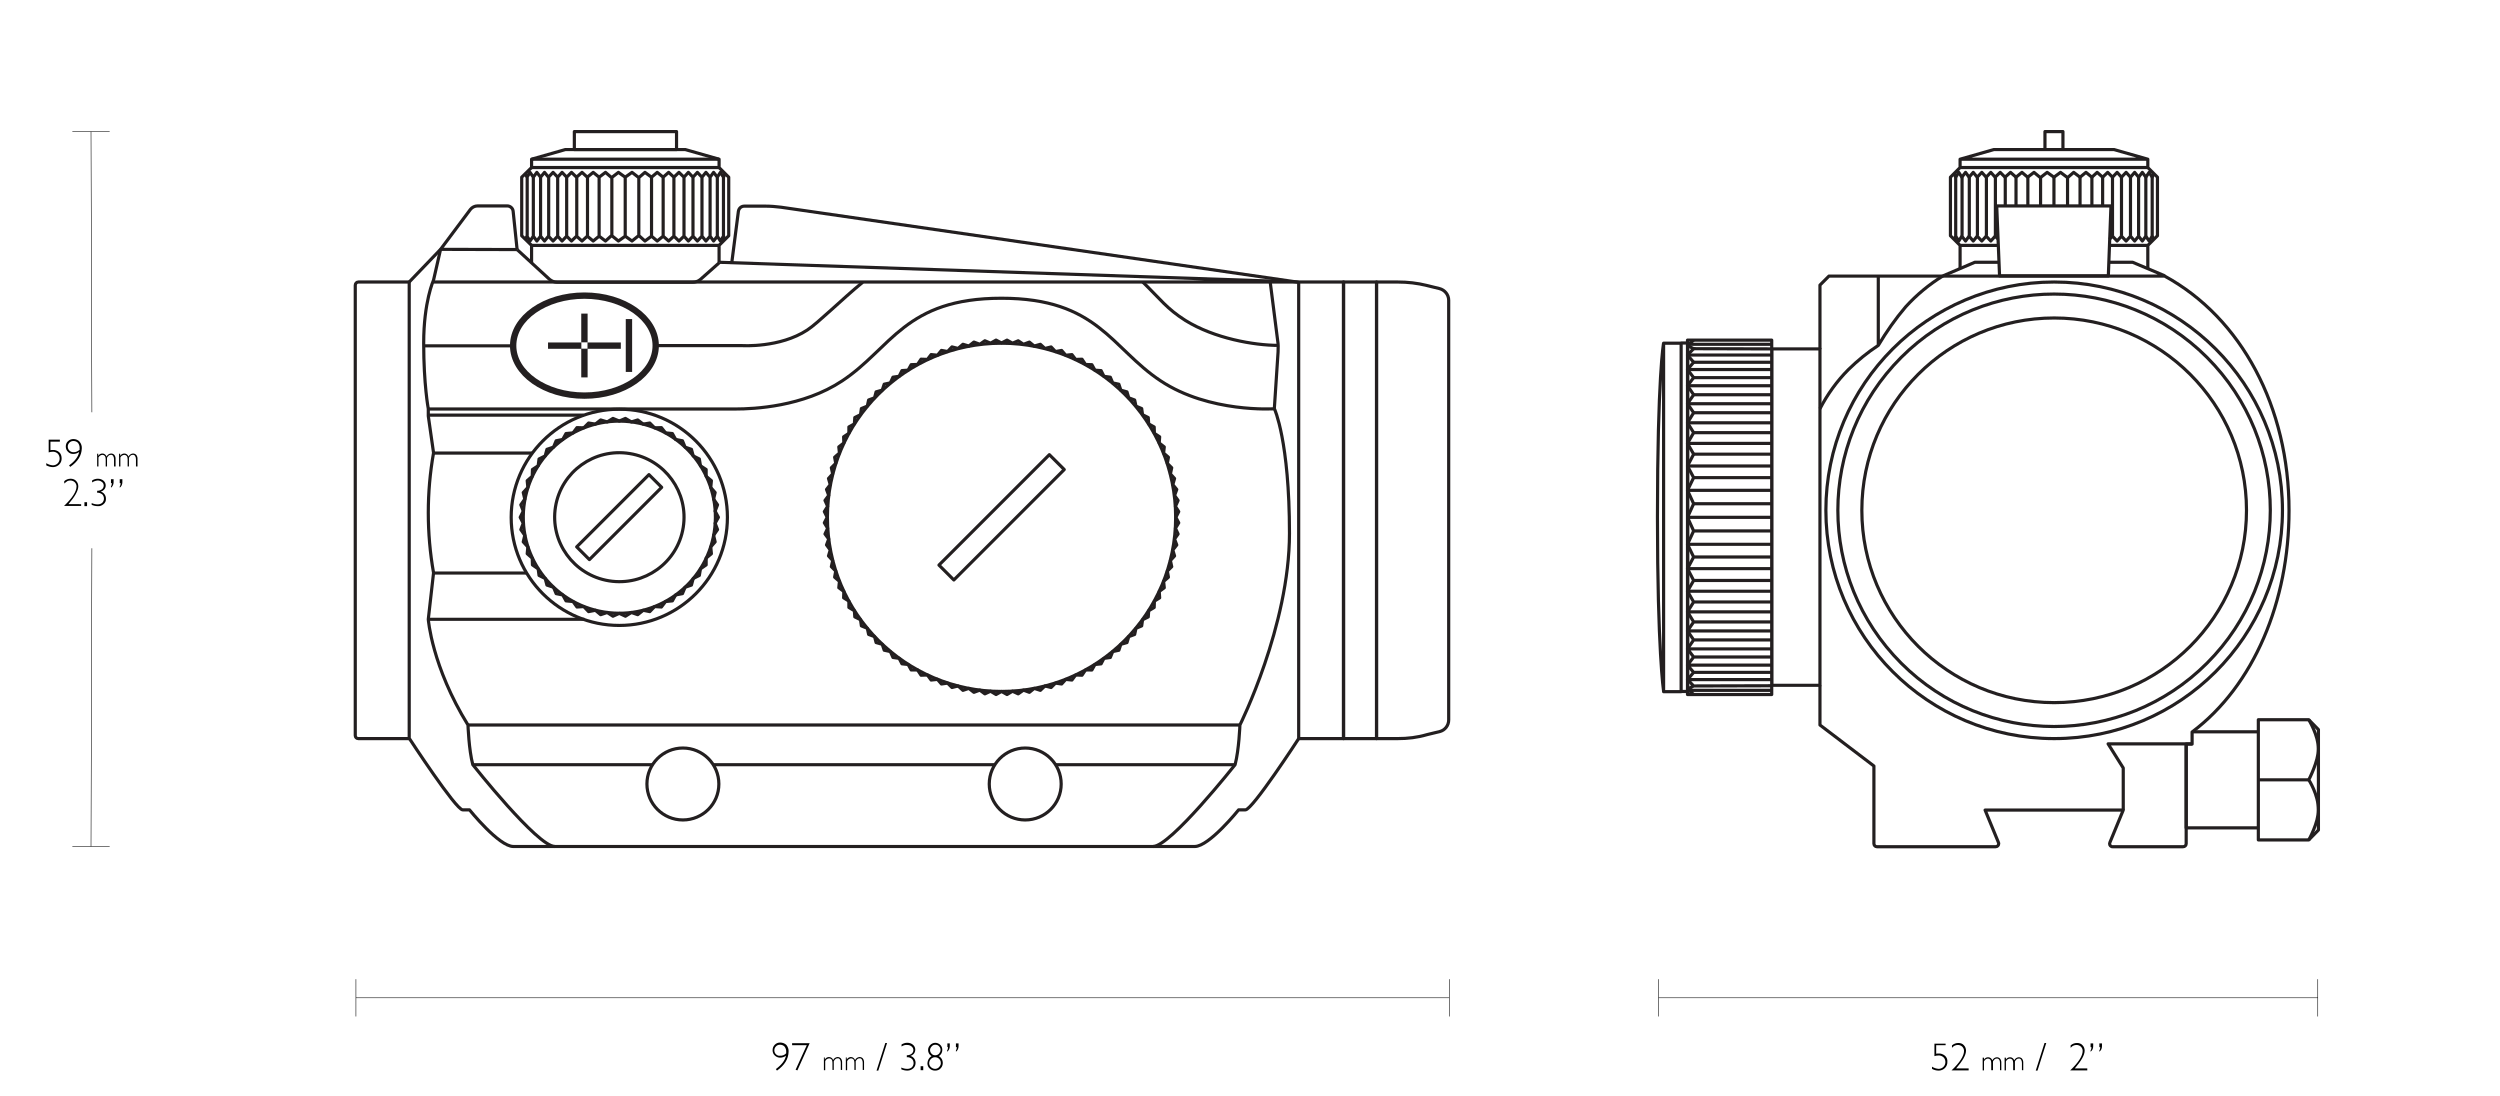 <svg id="Layer_1" xmlns="http://www.w3.org/2000/svg" viewBox="0 0 1140 500"><style>.st0,.st1{fill:none;stroke:#231f20;stroke-width:1.45;stroke-linejoin:round}.st1{stroke-width:2.9}.st2{fill:none;stroke:#000;stroke-width:.25;stroke-miterlimit:10}</style><g id="Layer_4"><circle class="st0" cx="456.7" cy="235.9" r="79.4"/><path class="st0" d="M456.7 156.4l2.5-1.3 2.5 1.4 2.6-1.1 2.4 1.6 2.7-1 2.2 1.8 2.8-.8 2.1 1.9 2.8-.7 2 2.1 2.8-.5 1.9 2.2 2.8-.3 1.7 2.2 2.9-.1 1.6 2.4 2.9.1 1.4 2.5 2.8.2 1.3 2.6 2.9.4 1.1 2.6 2.8.6.9 2.7 2.8.8.8 2.7 2.7 1 .6 2.8 2.6 1.1.4 2.8 2.6 1.3.2 2.9 2.5 1.4.1 2.9 2.4 1.6-.2 2.8 2.3 1.8-.3 2.8 2.2 1.9-.5 2.8 2 2-.6 2.8 1.9 2.1-.8 2.8 1.8 2.2-1 2.7 1.6 2.3-1.2 2.7 1.5 2.4-1.3 2.6 1.3 2.5-1.5 2.5 1.2 2.6-1.6 2.3 1 2.7-1.8 2.3.8 2.7-1.9 2.1.6 2.8-2 2 .5 2.8-2.2 1.9.3 2.9-2.3 1.7.2 2.9-2.4 1.5-.1 2.9-2.5 1.5-.2 2.8-2.6 1.3-.4 2.8-2.6 1.1-.6 2.8-2.7 1-.8 2.7-2.8.8-.9 2.7-2.8.6-1.1 2.7-2.9.4-1.3 2.5-2.8.3-1.4 2.5H495l-1.6 2.4-2.9-.1-1.7 2.3-2.8-.3-1.9 2.1-2.8-.4-2 2-2.8-.7-2.1 2-2.8-.9-2.2 1.8-2.7-1-2.4 1.7-2.6-1.2-2.5 1.5-2.5-1.4-2.5 1.4-2.5-1.5-2.6 1.2-2.3-1.7-2.7 1-2.3-1.8-2.7.9-2.2-2-2.8.7-2-2-2.8.4-1.8-2.1-2.9.3-1.7-2.3-2.9.1-1.6-2.4h-2.9l-1.4-2.5-2.8-.3-1.3-2.5-2.8-.4-1.2-2.7-2.8-.6-.9-2.7-2.8-.8-.7-2.7-2.7-1-.6-2.8-2.7-1.1-.4-2.8-2.6-1.3-.2-2.8-2.5-1.5v-2.9l-2.4-1.5.1-2.9-2.3-1.7.3-2.9-2.2-1.9.5-2.8-2-2 .6-2.8-1.9-2.1.8-2.7-1.7-2.3 1-2.7-1.7-2.3 1.2-2.6-1.5-2.5 1.3-2.5-1.3-2.6 1.5-2.4-1.2-2.7 1.7-2.3-1-2.7 1.7-2.2-.8-2.8 1.9-2.1-.6-2.8 2-2-.5-2.8 2.2-1.9-.3-2.8 2.3-1.8-.1-2.8 2.4-1.6v-2.9l2.5-1.4.2-2.9 2.6-1.3.4-2.8 2.7-1.1.6-2.8 2.7-1 .7-2.7 2.8-.8.9-2.7 2.8-.6 1.2-2.6 2.8-.4 1.3-2.6 2.8-.2 1.4-2.5 2.9-.1 1.6-2.4 2.9.1 1.7-2.2 2.9.3 1.8-2.2 2.8.5 2-2.1 2.8.7 2.2-1.9 2.7.8 2.3-1.8 2.7 1 2.3-1.6 2.6 1.1 2.5-1.4z"/><path transform="rotate(-45.001 456.714 235.865)" class="st0" d="M421.1 231.1h71.2v9.6h-71.2z"/><ellipse transform="rotate(-80.781 282.374 235.856)" class="st0" cx="282.4" cy="235.9" rx="43.8" ry="43.8"/><ellipse transform="rotate(-80.781 282.374 235.856)" class="st0" cx="282.4" cy="235.9" rx="29.4" ry="29.5"/><circle class="st0" cx="282.4" cy="235.9" r="49.3"/><path transform="rotate(-45.001 282.376 235.863)" class="st0" d="M259.1 231.7h46.6v8.2h-46.6z"/><path class="st0" d="M612.6 128.6h15.1v208.2h-15.1z"/><path class="st0" d="M637.4 336.8h-9.7V128.6h9.7c4.5 0 8.9.5 13.3 1.6l5.7 1.4c2.4.6 4.2 2.8 4.2 5.3v191.4c0 2.5-1.7 4.7-4.1 5.3l-5.8 1.4c-4.4 1.3-8.8 1.8-13.3 1.8zM592.2 128.6h20.5v208.2h-20.5zM163.4 128.6h23.2v208.2h-23.2c-.8 0-1.4-.6-1.4-1.4V130.1c0-.8.6-1.5 1.4-1.5zM282.4 192l2.8-1.2 2.7 1.6 2.9-.9 2.5 1.9 3-.5 2.2 2.2 3.1-.1 1.9 2.4 3.1.3 1.5 2.7 3.1.6 1.2 2.9 2.9 1 .8 3 2.8 1.4.5 3.1 2.6 1.7v3.1l2.4 2-.3 3.1 2 2.3-.7 3 1.8 2.6-1.1 2.9 1.5 2.8-1.5 2.7 1.1 2.9-1.8 2.6.7 3-2 2.3.3 3.1-2.4 2v3.1l-2.6 1.8-.5 3-2.8 1.4-.8 3-2.9 1-1.2 2.9-3.1.6-1.5 2.7-3.1.3-1.9 2.5-3.1-.2-2.2 2.3-3-.6-2.5 2-2.9-1-2.7 1.7-2.8-1.3-2.9 1.3-2.6-1.7-3 1-2.4-2-3.1.6-2.2-2.3-3.1.2-1.8-2.5-3.2-.3-1.5-2.7-3-.6-1.2-2.9-3-1-.8-3-2.8-1.4-.4-3-2.6-1.8-.1-3.1-2.3-2 .3-3.1-2.1-2.3.7-3-1.8-2.6 1.1-2.9-1.4-2.7 1.4-2.8-1.1-2.9 1.8-2.6-.7-3 2.1-2.3-.3-3.1 2.3-2 .1-3.1 2.6-1.7.4-3.1 2.8-1.4.8-3 3-1 1.2-2.9 3-.6 1.5-2.7 3.2-.3 1.8-2.4 3.1.1 2.2-2.2 3.1.5 2.4-1.9 3 .9 2.6-1.6zM197.7 128.6h394.5M197.7 261.3h42.4M195.3 282.4h71.2M195.3 189.3h70.8M195.3 186.5h140.2c8.2 0 30.7-1 48.5-12.8 22.5-14.9 28.7-37.7 72.6-37.7h.1c43.9 0 50 22.8 72.6 37.7 22.2 14.7 51.7 12.7 51.7 12.7M197.7 206.6h45M235.8 113.8l-34.9-.1M592.2 128.6l-264.2-9M327.9 119.6v-7.7l4.4-4.4V80.8l-4.4-4.4v-3.8l-15.4-4.4h-54.7l-15.4 4.4v3.8l-4.5 4.4v26.7l4.5 4.4v7.7M215.8 348.7h81.6M325.3 348.7h128.3M481.4 348.7h81.8"/><circle class="st0" cx="467.5" cy="357.5" r="16.4"/><circle class="st0" cx="311.4" cy="357.5" r="16.4"/><path class="st0" d="M261.9 60h46.6v8.2h-46.6zM242.4 72.6h85.5M242.4 76.4h85.5M242.4 111.9h85.5M235.8 113.8L234 96.4c-.1-1.4-1.3-2.5-2.7-2.5h-13.5c-1.3 0-2.5.6-3.3 1.6l-13.6 18.2-3.2 14s-4.5 9.9-4.5 28.8 2.1 29.9 2.1 29.9v3.3l2.4 16.8c-1.6 9-2.4 18.1-2.4 27.3s.8 18.4 2.4 27.4l-2.4 21.2s1.6 21.5 18.1 48.2c0 0 .4 11.4 2.2 18.1 0 0 29.5 37.3 37.4 37.3M333.7 119.7l3-23.3c.2-1.4 1.3-2.4 2.7-2.4h9.6c2.4 0 4.8.2 7.2.5l235.9 34.2"/><path class="st0" d="M592.2 336.8s-21.1 32.5-24.3 32.5h-3.1s-13.4 16.7-20 16.7H234.1c-6.6 0-20-16.7-20-16.7H211c-3.1 0-24.3-32.5-24.3-32.5M565.3 330.6H213.4"/><path class="st0" d="M525.8 386c7.9 0 37.4-37.3 37.4-37.3 1.8-6.8 2.2-18.1 2.2-18.1s22.6-45.2 22.6-87.4-6.9-56.9-6.9-56.9c0-.6 1.2-18.9 1.7-25.8.1-1.8.1-3.6-.2-5.3l-3.5-27.5M285.1 80.8v26.7M291.3 80.8v26.7M297.1 80.8v26.7M302.4 80.8v26.7M307.3 80.8v26.7M311.9 80.8v26.7M316 80.8v26.7M320.1 80.8v26.7M323.8 80.8v26.7M327.1 80.8v26.7M329.9 80.8v26.7M279 80.8v26.7M273.2 80.8v26.7M267.9 80.8v26.7M263 80.8v26.7M258.4 80.8v26.7M254.3 80.8v26.7M250.2 80.8v26.7M246.5 80.8v26.7M243.2 80.8v26.7M240.4 80.8v26.7M239.5 79.2l.8 1.6 1.4-2.2 1.5 2.2 1.6-2.2 1.7 2.2 1.8-2.2 1.8 2.2 2.1-2.2 2.1 2.2 2-2.2 2.1 2.2 2.2-2.2 2.3 2.2 2.5-2.2 2.4 2.2 2.7-2.2 2.7 2.2 2.9-2.2 2.8 2.4 3.1-2.4 3.1 2.2 3.1-2.2 3.1 2.4 2.8-2.4 3 2.2 2.6-2.2 2.7 2.2 2.5-2.2 2.4 2.2 2.3-2.2 2.3 2.2 2-2.2 2.1 2.2 2-2.2 2.1 2.2 1.8-2.2 1.9 2.2 1.6-2.2 1.7 2.2 1.4-2.2 1.4 2.2.8-1.6M239.5 109.3l.8-1.6 1.4 2.2 1.5-2.2 1.6 2.2 1.7-2.2 1.8 2.2 1.8-2.2 2.1 2.2 2.1-2.2 2 2.2 2.1-2.2 2.2 2.2 2.3-2.2 2.5 2.2 2.4-2.2 2.7 2.2 2.7-2.2 2.9 2.2 2.8-2.5 3.1 2.5 3.1-2.2 3.1 2.2 3.1-2.5 2.8 2.5 3-2.2 2.6 2.2 2.7-2.2 2.5 2.2 2.4-2.2 2.3 2.2 2.3-2.2 2 2.2 2.1-2.2 2 2.2 2.1-2.2 1.8 2.2 1.9-2.2 1.6 2.2 1.7-2.2 1.4 2.2 1.4-2.2.8 1.6M186.6 128.6l14.3-14.9M235.8 113.8l14.8 13.6c1 .8 2.2 1.3 3.5 1.3h61.7c1.3 0 2.5-.4 3.5-1.2l8.8-7.8"/><ellipse class="st1" cx="266.5" cy="157.6" rx="32.5" ry="22.8"/><path class="st1" d="M286.8 169.6v-24.1M283.1 157.6h-15.2M265.1 157.6h-15.2M266.5 172.1V159M266.5 156.1V143"/><path class="st0" d="M193.3 157.7h40.6M299 157.6h39.5s17.1 1.1 29.6-7.1c4.8-3.1 15.9-14.1 25.3-21.8M521.1 128.6c8.1 7.9 10.9 12.1 19.4 17.5 13.2 8.2 31.3 11.4 42.5 11.4M808 229.7h-35.8M808 223.6h-38.5M808 217.8h-35.7M808 212.5h-38.5M808 202.2h-38.5M808 207.1h-35.7M808 192.8h-38.5M808 197.3h-35.7M808 184.1h-38.5M808 188.2h-35.7M808 180h-35.7M808 172.2h-35.7M808 168.5h-38.5M808 175.9h-38.5M808 165.2h-35.7M808 161.9h-38.5M808 159.1l-35.7-.1M808 157h-38.5M979.4 122.5v-10.6l4.4-4.4V80.8l-4.4-4.4v-3.8L964 68.2h-54.8l-15.4 4.4v3.8l-4.4 4.4v26.7l4.4 4.4v10.6M932.5 60h8.2v8.2h-8.2zM893.8 72.6h85.6M893.8 76.4h85.6M961.9 111.9h17.5M893.8 111.9h17.5M936.6 80.8v13.1M942.8 80.8v13.1M948.5 80.8v13.1M953.9 80.8v13.1M958.8 80.8v13.1M963.3 80.8v26.7M967.4 80.8v26.7M971.5 80.8v26.7M975.2 80.8v26.7M978.5 80.8v26.7M981.4 80.8v26.7M930.5 80.8v13.1M924.7 80.8v13.1M919.3 80.8v13.1M914.4 80.8v13.1M909.9 80.8v26.7M905.8 80.8v26.7M901.7 80.8v26.7M898 80.8v26.7M894.7 80.8v26.7M891.8 80.8v26.7"/><path class="st0" d="M891 79.2l.8 1.6 1.4-2.2 1.4 2.2 1.7-2.2 1.6 2.2 1.9-2.2 1.8 2.2 2.1-2.2 2 2.2 2.1-2.2 2 2.2 2.3-2.2 2.2 2.2 2.5-2.2 2.5 2.2 2.7-2.2 2.6 2.2 2.9-2.2 2.9 2.4 3.1-2.4 3.1 2.2 3-2.2 3.2 2.4 2.8-2.4 2.9 2.2 2.7-2.2 2.7 2.2 2.4-2.2 2.5 2.2 2.3-2.2 2.2 2.2 2.1-2.2 2 2.2 2.1-2.2 2 2.2 1.9-2.2 1.8 2.2 1.7-2.2 1.6 2.2 1.5-2.2 1.4 2.2.8-1.6M961.9 109.1l1.4-1.4 2.1 2.2 2-2.2 2.1 2.2 2-2.2 1.9 2.2 1.8-2.2 1.7 2.2 1.6-2.2 1.5 2.2 1.4-2.2.8 1.6M891 109.3l.8-1.6 1.4 2.2 1.4-2.2 1.7 2.2 1.6-2.2 1.9 2.2 1.8-2.2 2.1 2.2 2-2.2 2.1 2.2 2-2.2 1.2 1.2"/><circle class="st0" cx="936.7" cy="232.7" r="104.1"/><path class="st0" d="M961.6 119.6h10.9l14.7 6.2M829.9 312.5v18.1l24.6 18.7v35.4c0 .7.6 1.4 1.3 1.4H910c.8 0 1.4-.6 1.4-1.4 0-.2 0-.4-.1-.5l-6.1-14.8h63l-6.1 14.8c-.3.7 0 1.5.7 1.8.2.1.3.1.5.1h32.2c.8 0 1.4-.6 1.4-1.4v-45.4h2.7v-5.5c28.2-21.2 44.2-59.6 44.2-101 0-47.2-21.7-87.8-56.7-106.9H834l-4.1 4.1v29.2"/><ellipse transform="rotate(-45.001 936.672 232.742)" class="st0" cx="936.7" cy="232.7" rx="98.6" ry="98.6"/><circle class="st0" cx="936.7" cy="232.7" r="87.7"/><path class="st0" d="M961.4 125.8h-49.6l-1.3-31.9h52.1zM808 159.1h21.9v153.4H808zM769.5 155.1h38.4v161.6h-38.4z"/><path class="st0" d="M766.6 156.4h3v158.9h-3zM758.6 156.5h8v158.9h-8zM758.6 156.4s-2.8 15.2-2.8 79.4c0 60.7 2.8 79.4 2.8 79.4M856.5 125.8v31.8M886 125.8c-6.3 3.9-12 8.6-17 14.1-4.7 5.5-8.8 11.4-12.5 17.6-4.9 3.2-9.4 6.9-13.6 11-5.2 5.2-9.6 11.3-13 17.9M968.2 369.3v-19.1l-6.9-11h38.3M911.5 119.6h-11l-14.5 6.2"/><path class="st0" d="M769.5 235.9l2.8-6.2-2.8-6.1 2.8-5.8-2.8-5.3 2.8-5.4-2.8-4.9 2.8-4.9-2.8-4.5 2.8-4.6-2.8-4.1 2.8-4.1-2.8-4.1 2.8-3.7-2.8-3.7 2.8-3.3-2.8-3.3 2.8-2.9-2.8-1.4 2.8-2.5M808 242.1h-35.8M808 235.9h-38.5M808 248.2h-38.5M808 254h-35.7M808 259.3h-38.5M808 269.6h-38.5M808 264.7h-35.7M808 279h-38.5M808 274.5h-35.7M808 287.7h-38.5M808 283.6h-35.7M808 291.8h-35.7M808 299.6h-35.7M808 303.3h-38.5M808 295.9h-38.5M808 306.6h-35.7M808 309.9h-38.5M808 312.7l-35.7.1M808 314.8h-38.5M769.5 235.9l2.8 6.2-2.8 6.1 2.8 5.8-2.8 5.3 2.8 5.4-2.8 4.9 2.8 4.9-2.8 4.5 2.8 4.6-2.8 4.1 2.8 4.1-2.8 4.1 2.8 3.7-2.8 3.7 2.8 3.3-2.8 3.3 2.8 2.9-2.8 1.4 2.8 2.5M999.8 333.7h30v43.8h-32.9v-38.3M1057.2 378.5l-4.4 4.5h-23v-54.8h23l4.4 4.5zM1029.8 355.6h23"/><path class="st0" d="M1052.8 328.2s4.4 7.1 4.4 13.3c0 5.7-4.4 14.1-4.4 14.1s4.4 6.7 4.4 13.7c0 6-4.4 13.7-4.4 13.7"/></g><g id="DIM_LiNES"><path class="st2" d="M660.9 463.5v-17M162.3 463.5v-17M162.3 455h498.6M1056.9 463.5v-17M756.3 463.5v-17M756.3 455h300.6M33 386h17M33 60h17M41.9 250l-.4 136M41.5 60l.4 128"/></g><g id="TEXT"><path d="M354.3 488.2l-.5-.7c2.7-2 4.2-4 4.6-6.1-.8.6-1.7.9-2.7.9-.9 0-1.8-.4-2.4-1-.7-.6-1-1.5-1-2.4 0-.9.3-1.8 1-2.5s1.5-1 2.5-1 2.1.4 2.8 1.1c.7.9 1.1 2 1 3.1-.1 3.3-1.8 6.1-5.3 8.6zm4.2-7.9v-.5c.1-.9-.2-1.8-.7-2.5-.5-.6-1.3-.9-2.1-.9-.7 0-1.3.2-1.8.7-.5.5-.8 1.1-.8 1.8s.2 1.3.7 1.8c.5.5 1.1.8 1.8.7 1.1.1 2.2-.3 2.9-1.1zM369.2 475.7l-5.6 12.4-.8-.3 5.1-11.2h-6.7v-.9h8zM376.1 482.2v1c.4-.7 1.1-1.2 1.9-1.2.9 0 1.7.6 1.9 1.4.4-.8 1.1-1.3 2-1.4.6 0 1.1.2 1.5.6.4.5.6 1.1.6 1.7v3.6h-.6v-3.3c0-.5-.1-1-.4-1.5-.3-.4-.7-.6-1.1-.5-.3 0-.7.1-.9.3-.3.3-.6.6-.8 1v4h-.6v-3.3c0-.5-.1-1.1-.4-1.5-.3-.3-.7-.5-1.1-.5-.8.1-1.5.5-1.8 1.3v4.1h-.6v-5.8h.4zM386.1 482.2v1c.4-.7 1.1-1.2 1.9-1.2.9 0 1.6.6 1.9 1.4.4-.8 1.1-1.3 2-1.4.6 0 1.1.2 1.5.6.4.5.6 1.1.6 1.7v3.6h-.6v-3.3c0-.5-.1-1-.4-1.5-.3-.4-.7-.6-1.1-.5-.3 0-.7.1-.9.3-.3.3-.6.6-.8 1v4h-.6v-3.3c0-.5-.1-1.1-.4-1.5-.3-.3-.7-.5-1.1-.5-.8.1-1.4.5-1.8 1.3v4.1h-.6v-5.8h.4zM403.7 475.6h.8l-4 12.6h-.8l4-12.6zM411.1 477.2v-.9c.8-.5 1.7-.8 2.6-.8 1 0 1.9.3 2.6.9 1.2 1 1.4 2.7.5 4-.4.5-1 .9-1.7 1.1 1.4.3 2.4 1.7 2.4 3.1 0 1-.3 1.9-1.1 2.6-.7.6-1.6 1-2.6 1s-1.9-.2-2.8-.6v-.8c.9.4 1.8.6 2.7.6.8 0 1.5-.2 2.1-.7.5-.5.8-1.2.8-1.9 0-.8-.3-1.5-.8-2-.7-.5-1.5-.8-2.3-.7v-.9c.8 0 1.6-.2 2.2-.7.5-.4.8-1 .8-1.7 0-.6-.3-1.2-.8-1.6-.6-.5-1.3-.7-2-.7-1-.1-1.8.2-2.6.7zM421 486.2v1.8h-1.2v-1.8h1.2zM424.8 481.6c-1-.6-1.6-1.6-1.6-2.8 0-.9.4-1.7 1-2.3 1.3-1.3 3.3-1.3 4.6 0 .6.6.9 1.4.9 2.3 0 1.1-.6 2.2-1.6 2.8 1.7.9 2.3 3.1 1.4 4.8-.2.3-.3.5-.6.8-.6.7-1.5 1-2.5 1-.9 0-1.8-.3-2.5-1-.7-.6-1-1.5-1-2.4.1-1.4.8-2.6 1.9-3.2zm4.2 3c0-.7-.3-1.3-.8-1.8s-1.2-.7-1.9-.7-1.3.3-1.8.8-.8 1.2-.8 1.9.3 1.4.8 1.8c.5.5 1.2.8 1.9.8s1.4-.3 1.8-.8c.6-.6.9-1.3.8-2zm-4.9-5.8c0 .6.2 1.2.7 1.7.4.5 1 .7 1.7.7.6 0 1.2-.2 1.7-.7.4-.5.7-1.1.7-1.7 0-.6-.2-1.2-.7-1.7-.4-.5-1-.7-1.7-.7-.6 0-1.2.2-1.6.7-.5.5-.8 1.1-.8 1.7zM433.1 475.7v1.4c0 1-.4 1.9-1.2 2.5v-.6c.3-.4.4-1 .4-1.5h-.3v-1.7h1.1zm4 0v1.4c0 1-.4 1.9-1.2 2.5v-.6c.3-.4.4-1 .4-1.5h-.4v-1.7h1.2zM887.2 475.7v.9h-4.3v3.9c.3-.1.7-.1 1-.1 1.1-.1 2.1.3 3 1 .8.7 1.2 1.7 1.1 2.8.1 2.1-1.6 3.9-3.8 4h-.2c-1.1 0-2.1-.3-3-.8v-1c.9.6 1.9.9 3 1 .8 0 1.6-.3 2.2-.9.6-.6.9-1.4.9-2.2 0-.8-.3-1.7-.9-2.2-.7-.6-1.5-.9-2.4-.8-.6 0-1.1.1-1.7.3v-5.7h5.1zM890.1 477.8v-1.1c.8-.7 1.8-1.1 2.9-1.1 1 0 1.9.3 2.5 1 .7.7 1 1.6 1 2.5 0 2-1.5 4.6-4.5 8.1h5.7v.9h-7.8c3.8-3.6 5.7-6.6 5.7-8.9 0-.7-.3-1.4-.8-1.9s-1.3-.8-2-.8c-.5 0-1 .1-1.4.3-.5.2-.9.6-1.3 1zM904.7 482.2v1c.4-.7 1.1-1.1 1.9-1.1.9 0 1.6.6 1.9 1.4.4-.8 1.1-1.3 2-1.4.6 0 1.1.2 1.5.6.4.5.6 1.1.6 1.7v3.6h-.6v-3.3c0-.5-.1-1.1-.4-1.5-.3-.4-.7-.6-1.1-.5-.3 0-.7.1-.9.3-.3.3-.6.6-.8 1v4h-.8v-3.3c0-.5-.1-1.1-.4-1.5-.3-.3-.7-.5-1.1-.5-.8.1-1.4.5-1.8 1.3v4.1h-.6v-5.8h.6zM914.7 482.2v1c.4-.7 1.1-1.1 1.9-1.1.9 0 1.6.6 1.9 1.4.4-.8 1.1-1.3 2-1.4.6 0 1.1.2 1.5.6.4.5.6 1.1.6 1.7v3.6h-.6v-3.3c0-.5-.1-1-.4-1.5-.3-.4-.7-.6-1.1-.5-.3 0-.7.1-.9.3-.3.3-.6.6-.8 1v4h-.8v-3.3c0-.5-.1-1.1-.4-1.5-.3-.3-.7-.5-1.1-.5-.8.1-1.4.5-1.8 1.3v4.1h-.6v-5.8h.6zM932.3 475.6h.8l-4 12.6h-.8l4-12.6zM944.2 477.8v-1.1c.8-.7 1.8-1.1 2.9-1.1 1 0 1.9.3 2.5 1 .7.7 1 1.6 1 2.5 0 2-1.5 4.6-4.5 8.1h5.7v.9H944c3.8-3.6 5.7-6.6 5.7-8.9 0-.7-.3-1.4-.8-1.9s-1.3-.8-2-.8c-.5 0-1 .1-1.4.3-.5.2-.9.6-1.3 1zM954.5 475.7v1.4c0 1-.4 1.9-1.2 2.5v-.6c.3-.4.4-1 .4-1.5h-.4v-1.7h1.2zm4 0v1.4c0 1-.4 1.9-1.2 2.5v-.6c.3-.4.4-1 .4-1.5h-.4v-1.7h1.2zM27.3 200.5v.9H23v3.9c.3-.1.7-.1 1-.1 1.1-.1 2.2.3 3 1 .8.7 1.1 1.8 1.1 2.8.1 2.1-1.6 3.9-3.8 4h-.2c-1 0-2-.3-3-.8v-1c.9.6 1.9.9 3 1 .8 0 1.6-.3 2.2-.9.6-.6.9-1.4.9-2.2 0-.8-.3-1.7-.9-2.3-.7-.6-1.5-.9-2.4-.8-.6 0-1.1.1-1.7.3v-5.8h5.1zM32 212.9l-.5-.7c2.7-1.9 4.2-4 4.6-6.1-.8.6-1.7.9-2.7.9-.9 0-1.8-.3-2.4-1-.7-.6-1-1.5-1-2.4 0-.9.3-1.8 1-2.4.7-.7 1.6-1 2.5-1 1 0 2.1.4 2.8 1.2.7.9 1.1 2 1 3.1-.1 3.2-1.8 6-5.3 8.4zm4.3-7.8v-.6c.1-.9-.2-1.8-.7-2.5-.5-.6-1.3-.9-2.1-.9-.7 0-1.3.2-1.8.7-.5.5-.8 1.1-.8 1.8 0 1.4 1 2.5 2.4 2.6h.1c1.1.1 2.1-.4 2.9-1.1zM44.8 206.9v1c.4-.7 1.1-1.1 1.9-1.1.9 0 1.6.6 1.9 1.4.4-.8 1.1-1.3 2-1.4.6 0 1.1.2 1.5.6.4.5.6 1.1.6 1.7v3.6H52v-3.3c0-.5-.1-1-.4-1.5-.3-.4-.7-.6-1.1-.5-.3 0-.7.1-.9.3-.3.3-.6.6-.8 1v4h-.6v-3.3c0-.5-.1-1.1-.4-1.5-.3-.3-.7-.5-1.1-.5-.8.1-1.4.5-1.8 1.2v4.1h-.6v-5.8h.5zM54.8 206.9v1c.4-.7 1.1-1.1 1.9-1.1.9 0 1.6.6 1.9 1.4.4-.8 1.1-1.3 2-1.4.6 0 1.1.2 1.5.6.4.5.6 1.1.6 1.7v3.6H62v-3.3c0-.5-.1-1-.4-1.5-.3-.4-.7-.6-1.1-.5-.3 0-.7.1-.9.3-.3.3-.6.6-.8 1v4h-.6v-3.3c0-.5-.1-1.1-.4-1.5-.3-.3-.7-.5-1.1-.5-.8.1-1.5.5-1.8 1.2v4.1h-.6v-5.8h.5zM29.3 220.5v-1.1c.8-.7 1.8-1.1 2.9-1.1.9 0 1.9.3 2.5 1 .7.7 1 1.6 1 2.5 0 1.9-1.5 4.6-4.5 8.1H37v.8h-7.8c3.8-3.6 5.7-6.6 5.7-8.9 0-.7-.3-1.4-.8-1.9s-1.3-.8-2-.8c-.5 0-1 .1-1.4.3-.5.4-1 .7-1.4 1.1zM39.7 229v1.8h-1.2V229h1.2zM42 220v-.9c.7-.5 1.7-.8 2.6-.8 1 0 1.9.3 2.6.9.7.6 1 1.4 1 2.2 0 .6-.2 1.2-.6 1.7-.4.5-1 .9-1.7 1.1 1.4.3 2.4 1.7 2.4 3.1.1 1-.3 2-1.1 2.6-.7.6-1.6 1-2.6.9-1 0-1.9-.2-2.8-.6v-.8c.9.4 1.8.6 2.7.6.8 0 1.5-.2 2.1-.7.5-.5.8-1.2.8-1.9 0-.8-.3-1.5-.8-2-.7-.5-1.5-.8-2.3-.7v-.9c.8 0 1.6-.2 2.2-.7.5-.4.8-1 .8-1.7 0-.6-.3-1.3-.8-1.6-.6-.5-1.3-.7-2-.7-.9.1-1.8.4-2.5.9zM51.8 218.5v1.4c0 1-.4 1.9-1.2 2.5v-.6c.3-.4.4-1 .4-1.5h-.4v-1.8h1.2zm4 0v1.4c0 1-.4 1.9-1.2 2.5v-.6c.3-.4.4-1 .4-1.5h-.4v-1.8h1.2z"/></g></svg>